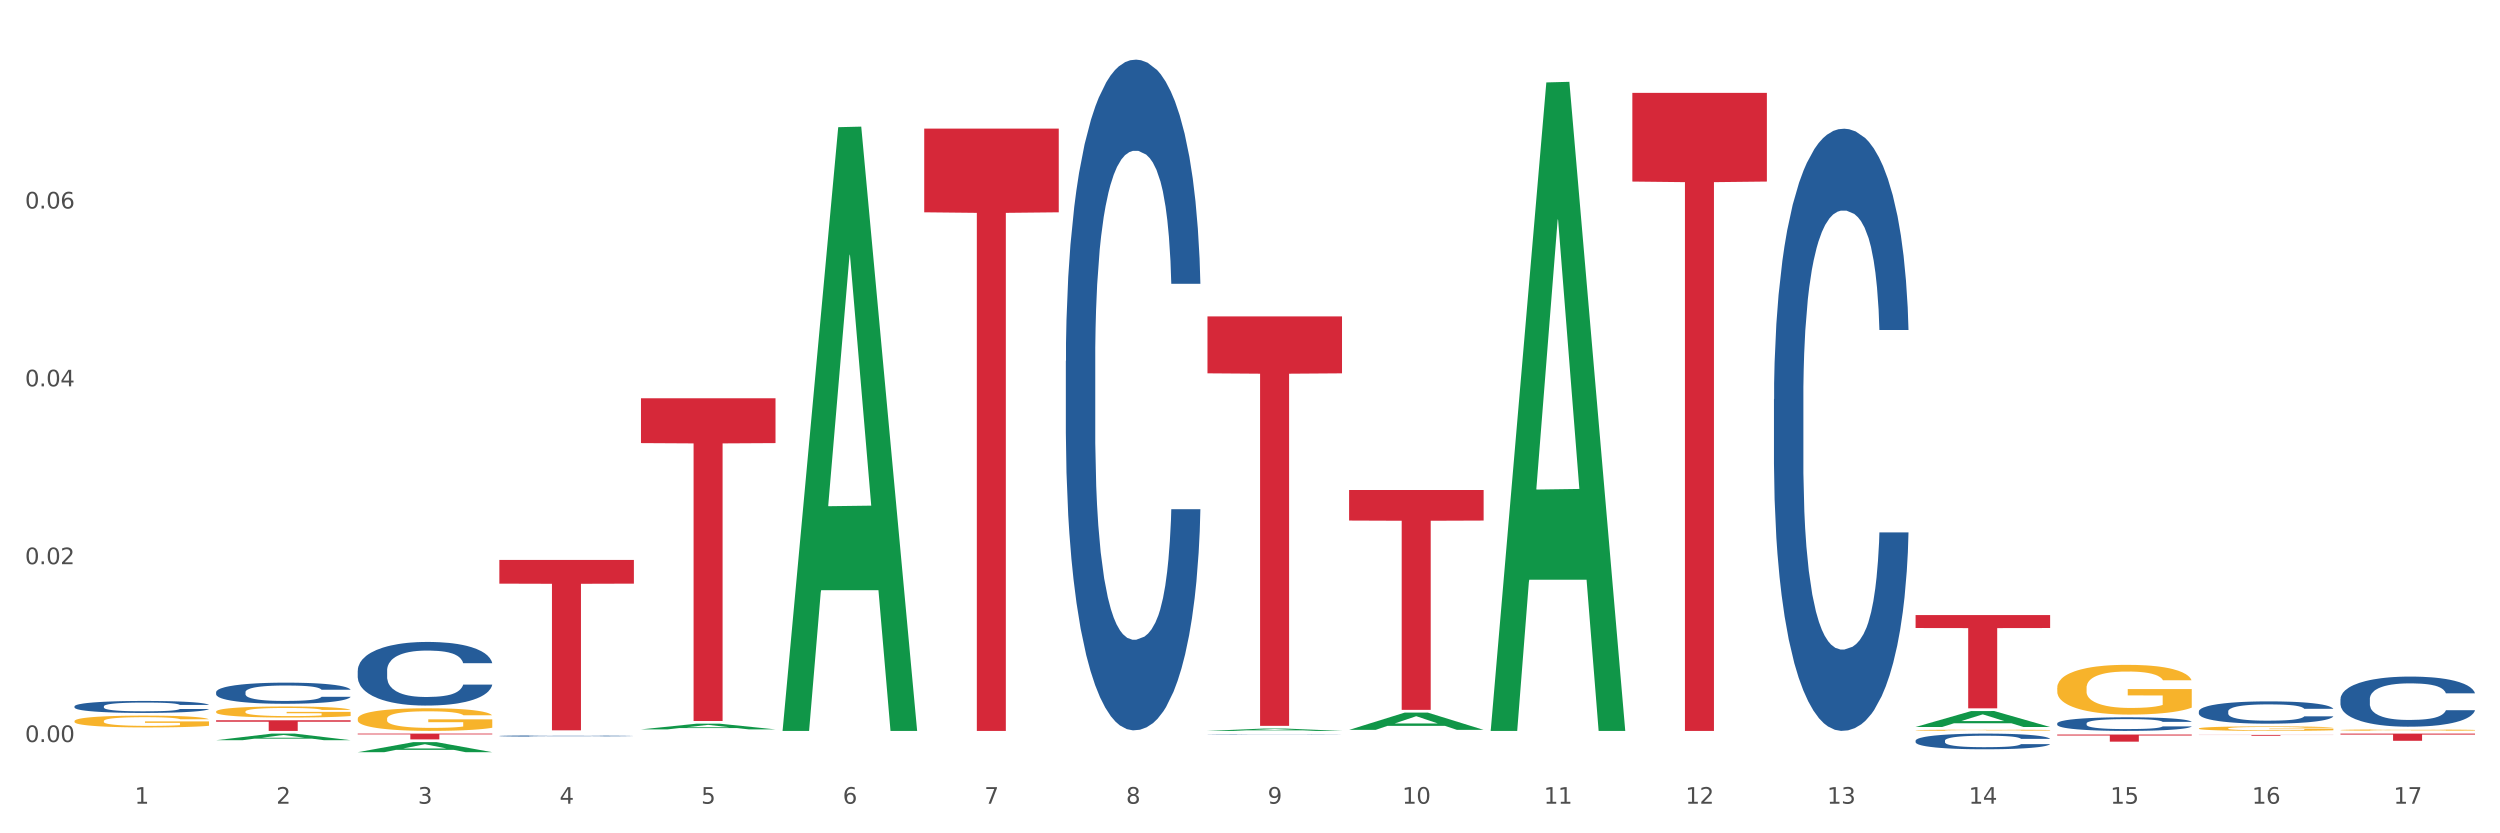 <?xml version="1.0" encoding="utf-8" standalone="no"?>
<!DOCTYPE svg PUBLIC "-//W3C//DTD SVG 1.1//EN"
  "http://www.w3.org/Graphics/SVG/1.1/DTD/svg11.dtd">
<svg xmlns:xlink="http://www.w3.org/1999/xlink" width="1080pt" height="360pt" viewBox="0 0 1080 360" xmlns="http://www.w3.org/2000/svg" version="1.1">
 <rect x="0" y="0" width="1080" height="360" fill="#333333" stroke="none"/>
 <defs>
  <style type="text/css">*{stroke-linejoin: round; stroke-linecap: butt}</style>
 </defs>
 <g id="figure_1">
  <g id="patch_1">
   <path d="M 0 360 
L 1080 360 
L 1080 0 
L 0 0 
z
" style="fill: #ffffff; stroke: #ffffff; stroke-linejoin: miter"/>
  </g>
  <g id="axes_1">
   <g id="matplotlib.axis_1">
    <g id="xtick_1">
     <g id="text_1">
      <!-- 1 -->
      <g style="fill: #4d4d4d" transform="translate(58.182 347.204) scale(0.096 -0.096)">
       <defs>
        <path id="DejaVuSans-31" d="M 794 531 
L 1825 531 
L 1825 4091 
L 703 3866 
L 703 4441 
L 1819 4666 
L 2450 4666 
L 2450 531 
L 3481 531 
L 3481 0 
L 794 0 
L 794 531 
z
" transform="scale(0.016)"/>
       </defs>
       <use xlink:href="#DejaVuSans-31"/>
      </g>
     </g>
    </g>
    <g id="xtick_2">
     <g id="text_2">
      <!-- 2 -->
      <g style="fill: #4d4d4d" transform="translate(119.364 347.204) scale(0.096 -0.096)">
       <defs>
        <path id="DejaVuSans-32" d="M 1228 531 
L 3431 531 
L 3431 0 
L 469 0 
L 469 531 
Q 828 903 1448 1529 
Q 2069 2156 2228 2338 
Q 2531 2678 2651 2914 
Q 2772 3150 2772 3378 
Q 2772 3750 2511 3984 
Q 2250 4219 1831 4219 
Q 1534 4219 1204 4116 
Q 875 4013 500 3803 
L 500 4441 
Q 881 4594 1212 4672 
Q 1544 4750 1819 4750 
Q 2544 4750 2975 4387 
Q 3406 4025 3406 3419 
Q 3406 3131 3298 2873 
Q 3191 2616 2906 2266 
Q 2828 2175 2409 1742 
Q 1991 1309 1228 531 
z
" transform="scale(0.016)"/>
       </defs>
       <use xlink:href="#DejaVuSans-32"/>
      </g>
     </g>
    </g>
    <g id="xtick_3">
     <g id="text_3">
      <!-- 3 -->
      <g style="fill: #4d4d4d" transform="translate(180.545 347.204) scale(0.096 -0.096)">
       <defs>
        <path id="DejaVuSans-33" d="M 2597 2516 
Q 3050 2419 3304 2112 
Q 3559 1806 3559 1356 
Q 3559 666 3084 287 
Q 2609 -91 1734 -91 
Q 1441 -91 1130 -33 
Q 819 25 488 141 
L 488 750 
Q 750 597 1062 519 
Q 1375 441 1716 441 
Q 2309 441 2620 675 
Q 2931 909 2931 1356 
Q 2931 1769 2642 2001 
Q 2353 2234 1838 2234 
L 1294 2234 
L 1294 2753 
L 1863 2753 
Q 2328 2753 2575 2939 
Q 2822 3125 2822 3475 
Q 2822 3834 2567 4026 
Q 2313 4219 1838 4219 
Q 1578 4219 1281 4162 
Q 984 4106 628 3988 
L 628 4550 
Q 988 4650 1302 4700 
Q 1616 4750 1894 4750 
Q 2613 4750 3031 4423 
Q 3450 4097 3450 3541 
Q 3450 3153 3228 2886 
Q 3006 2619 2597 2516 
z
" transform="scale(0.016)"/>
       </defs>
       <use xlink:href="#DejaVuSans-33"/>
      </g>
     </g>
    </g>
    <g id="xtick_4">
     <g id="text_4">
      <!-- 4 -->
      <g style="fill: #4d4d4d" transform="translate(241.726 347.204) scale(0.096 -0.096)">
       <defs>
        <path id="DejaVuSans-34" d="M 2419 4116 
L 825 1625 
L 2419 1625 
L 2419 4116 
z
M 2253 4666 
L 3047 4666 
L 3047 1625 
L 3713 1625 
L 3713 1100 
L 3047 1100 
L 3047 0 
L 2419 0 
L 2419 1100 
L 313 1100 
L 313 1709 
L 2253 4666 
z
" transform="scale(0.016)"/>
       </defs>
       <use xlink:href="#DejaVuSans-34"/>
      </g>
     </g>
    </g>
    <g id="xtick_5">
     <g id="text_5">
      <!-- 5 -->
      <g style="fill: #4d4d4d" transform="translate(302.908 347.204) scale(0.096 -0.096)">
       <defs>
        <path id="DejaVuSans-35" d="M 691 4666 
L 3169 4666 
L 3169 4134 
L 1269 4134 
L 1269 2991 
Q 1406 3038 1543 3061 
Q 1681 3084 1819 3084 
Q 2600 3084 3056 2656 
Q 3513 2228 3513 1497 
Q 3513 744 3044 326 
Q 2575 -91 1722 -91 
Q 1428 -91 1123 -41 
Q 819 9 494 109 
L 494 744 
Q 775 591 1075 516 
Q 1375 441 1709 441 
Q 2250 441 2565 725 
Q 2881 1009 2881 1497 
Q 2881 1984 2565 2268 
Q 2250 2553 1709 2553 
Q 1456 2553 1204 2497 
Q 953 2441 691 2322 
L 691 4666 
z
" transform="scale(0.016)"/>
       </defs>
       <use xlink:href="#DejaVuSans-35"/>
      </g>
     </g>
    </g>
    <g id="xtick_6">
     <g id="text_6">
      <!-- 6 -->
      <g style="fill: #4d4d4d" transform="translate(364.089 347.204) scale(0.096 -0.096)">
       <defs>
        <path id="DejaVuSans-36" d="M 2113 2584 
Q 1688 2584 1439 2293 
Q 1191 2003 1191 1497 
Q 1191 994 1439 701 
Q 1688 409 2113 409 
Q 2538 409 2786 701 
Q 3034 994 3034 1497 
Q 3034 2003 2786 2293 
Q 2538 2584 2113 2584 
z
M 3366 4563 
L 3366 3988 
Q 3128 4100 2886 4159 
Q 2644 4219 2406 4219 
Q 1781 4219 1451 3797 
Q 1122 3375 1075 2522 
Q 1259 2794 1537 2939 
Q 1816 3084 2150 3084 
Q 2853 3084 3261 2657 
Q 3669 2231 3669 1497 
Q 3669 778 3244 343 
Q 2819 -91 2113 -91 
Q 1303 -91 875 529 
Q 447 1150 447 2328 
Q 447 3434 972 4092 
Q 1497 4750 2381 4750 
Q 2619 4750 2861 4703 
Q 3103 4656 3366 4563 
z
" transform="scale(0.016)"/>
       </defs>
       <use xlink:href="#DejaVuSans-36"/>
      </g>
     </g>
    </g>
    <g id="xtick_7">
     <g id="text_7">
      <!-- 7 -->
      <g style="fill: #4d4d4d" transform="translate(425.271 347.204) scale(0.096 -0.096)">
       <defs>
        <path id="DejaVuSans-37" d="M 525 4666 
L 3525 4666 
L 3525 4397 
L 1831 0 
L 1172 0 
L 2766 4134 
L 525 4134 
L 525 4666 
z
" transform="scale(0.016)"/>
       </defs>
       <use xlink:href="#DejaVuSans-37"/>
      </g>
     </g>
    </g>
    <g id="xtick_8">
     <g id="text_8">
      <!-- 8 -->
      <g style="fill: #4d4d4d" transform="translate(486.452 347.204) scale(0.096 -0.096)">
       <defs>
        <path id="DejaVuSans-38" d="M 2034 2216 
Q 1584 2216 1326 1975 
Q 1069 1734 1069 1313 
Q 1069 891 1326 650 
Q 1584 409 2034 409 
Q 2484 409 2743 651 
Q 3003 894 3003 1313 
Q 3003 1734 2745 1975 
Q 2488 2216 2034 2216 
z
M 1403 2484 
Q 997 2584 770 2862 
Q 544 3141 544 3541 
Q 544 4100 942 4425 
Q 1341 4750 2034 4750 
Q 2731 4750 3128 4425 
Q 3525 4100 3525 3541 
Q 3525 3141 3298 2862 
Q 3072 2584 2669 2484 
Q 3125 2378 3379 2068 
Q 3634 1759 3634 1313 
Q 3634 634 3220 271 
Q 2806 -91 2034 -91 
Q 1263 -91 848 271 
Q 434 634 434 1313 
Q 434 1759 690 2068 
Q 947 2378 1403 2484 
z
M 1172 3481 
Q 1172 3119 1398 2916 
Q 1625 2713 2034 2713 
Q 2441 2713 2670 2916 
Q 2900 3119 2900 3481 
Q 2900 3844 2670 4047 
Q 2441 4250 2034 4250 
Q 1625 4250 1398 4047 
Q 1172 3844 1172 3481 
z
" transform="scale(0.016)"/>
       </defs>
       <use xlink:href="#DejaVuSans-38"/>
      </g>
     </g>
    </g>
    <g id="xtick_9">
     <g id="text_9">
      <!-- 9 -->
      <g style="fill: #4d4d4d" transform="translate(547.634 347.204) scale(0.096 -0.096)">
       <defs>
        <path id="DejaVuSans-39" d="M 703 97 
L 703 672 
Q 941 559 1184 500 
Q 1428 441 1663 441 
Q 2288 441 2617 861 
Q 2947 1281 2994 2138 
Q 2813 1869 2534 1725 
Q 2256 1581 1919 1581 
Q 1219 1581 811 2004 
Q 403 2428 403 3163 
Q 403 3881 828 4315 
Q 1253 4750 1959 4750 
Q 2769 4750 3195 4129 
Q 3622 3509 3622 2328 
Q 3622 1225 3098 567 
Q 2575 -91 1691 -91 
Q 1453 -91 1209 -44 
Q 966 3 703 97 
z
M 1959 2075 
Q 2384 2075 2632 2365 
Q 2881 2656 2881 3163 
Q 2881 3666 2632 3958 
Q 2384 4250 1959 4250 
Q 1534 4250 1286 3958 
Q 1038 3666 1038 3163 
Q 1038 2656 1286 2365 
Q 1534 2075 1959 2075 
z
" transform="scale(0.016)"/>
       </defs>
       <use xlink:href="#DejaVuSans-39"/>
      </g>
     </g>
    </g>
    <g id="xtick_10">
     <g id="text_10">
      <!-- 10 -->
      <g style="fill: #4d4d4d" transform="translate(605.761 347.204) scale(0.096 -0.096)">
       <defs>
        <path id="DejaVuSans-30" d="M 2034 4250 
Q 1547 4250 1301 3770 
Q 1056 3291 1056 2328 
Q 1056 1369 1301 889 
Q 1547 409 2034 409 
Q 2525 409 2770 889 
Q 3016 1369 3016 2328 
Q 3016 3291 2770 3770 
Q 2525 4250 2034 4250 
z
M 2034 4750 
Q 2819 4750 3233 4129 
Q 3647 3509 3647 2328 
Q 3647 1150 3233 529 
Q 2819 -91 2034 -91 
Q 1250 -91 836 529 
Q 422 1150 422 2328 
Q 422 3509 836 4129 
Q 1250 4750 2034 4750 
z
" transform="scale(0.016)"/>
       </defs>
       <use xlink:href="#DejaVuSans-31"/>
       <use xlink:href="#DejaVuSans-30" transform="translate(63.623 0)"/>
      </g>
     </g>
    </g>
    <g id="xtick_11">
     <g id="text_11">
      <!-- 11 -->
      <g style="fill: #4d4d4d" transform="translate(666.942 347.204) scale(0.096 -0.096)">
       <use xlink:href="#DejaVuSans-31"/>
       <use xlink:href="#DejaVuSans-31" transform="translate(63.623 0)"/>
      </g>
     </g>
    </g>
    <g id="xtick_12">
     <g id="text_12">
      <!-- 12 -->
      <g style="fill: #4d4d4d" transform="translate(728.124 347.204) scale(0.096 -0.096)">
       <use xlink:href="#DejaVuSans-31"/>
       <use xlink:href="#DejaVuSans-32" transform="translate(63.623 0)"/>
      </g>
     </g>
    </g>
    <g id="xtick_13">
     <g id="text_13">
      <!-- 13 -->
      <g style="fill: #4d4d4d" transform="translate(789.305 347.204) scale(0.096 -0.096)">
       <use xlink:href="#DejaVuSans-31"/>
       <use xlink:href="#DejaVuSans-33" transform="translate(63.623 0)"/>
      </g>
     </g>
    </g>
    <g id="xtick_14">
     <g id="text_14">
      <!-- 14 -->
      <g style="fill: #4d4d4d" transform="translate(850.487 347.204) scale(0.096 -0.096)">
       <use xlink:href="#DejaVuSans-31"/>
       <use xlink:href="#DejaVuSans-34" transform="translate(63.623 0)"/>
      </g>
     </g>
    </g>
    <g id="xtick_15">
     <g id="text_15">
      <!-- 15 -->
      <g style="fill: #4d4d4d" transform="translate(911.668 347.204) scale(0.096 -0.096)">
       <use xlink:href="#DejaVuSans-31"/>
       <use xlink:href="#DejaVuSans-35" transform="translate(63.623 0)"/>
      </g>
     </g>
    </g>
    <g id="xtick_16">
     <g id="text_16">
      <!-- 16 -->
      <g style="fill: #4d4d4d" transform="translate(972.849 347.204) scale(0.096 -0.096)">
       <use xlink:href="#DejaVuSans-31"/>
       <use xlink:href="#DejaVuSans-36" transform="translate(63.623 0)"/>
      </g>
     </g>
    </g>
    <g id="xtick_17">
     <g id="text_17">
      <!-- 17 -->
      <g style="fill: #4d4d4d" transform="translate(1034.031 347.204) scale(0.096 -0.096)">
       <use xlink:href="#DejaVuSans-31"/>
       <use xlink:href="#DejaVuSans-37" transform="translate(63.623 0)"/>
      </g>
     </g>
    </g>
    <g id="xtick_18"/>
    <g id="xtick_19"/>
    <g id="xtick_20"/>
    <g id="xtick_21"/>
    <g id="xtick_22"/>
    <g id="xtick_23"/>
    <g id="xtick_24"/>
    <g id="xtick_25"/>
    <g id="xtick_26"/>
    <g id="xtick_27"/>
    <g id="xtick_28"/>
    <g id="xtick_29"/>
    <g id="xtick_30"/>
    <g id="xtick_31"/>
    <g id="xtick_32"/>
    <g id="xtick_33"/>
   </g>
   <g id="matplotlib.axis_2">
    <g id="ytick_1">
     <g id="text_18">
      <!-- 0.00 -->
      <g style="fill: #4d4d4d" transform="translate(10.8 320.563) scale(0.096 -0.096)">
       <defs>
        <path id="DejaVuSans-2e" d="M 684 794 
L 1344 794 
L 1344 0 
L 684 0 
L 684 794 
z
" transform="scale(0.016)"/>
       </defs>
       <use xlink:href="#DejaVuSans-30"/>
       <use xlink:href="#DejaVuSans-2e" transform="translate(63.623 0)"/>
       <use xlink:href="#DejaVuSans-30" transform="translate(95.41 0)"/>
       <use xlink:href="#DejaVuSans-30" transform="translate(159.033 0)"/>
      </g>
     </g>
    </g>
    <g id="ytick_2">
     <g id="text_19">
      <!-- 0.02 -->
      <g style="fill: #4d4d4d" transform="translate(10.8 243.735) scale(0.096 -0.096)">
       <use xlink:href="#DejaVuSans-30"/>
       <use xlink:href="#DejaVuSans-2e" transform="translate(63.623 0)"/>
       <use xlink:href="#DejaVuSans-30" transform="translate(95.41 0)"/>
       <use xlink:href="#DejaVuSans-32" transform="translate(159.033 0)"/>
      </g>
     </g>
    </g>
    <g id="ytick_3">
     <g id="text_20">
      <!-- 0.04 -->
      <g style="fill: #4d4d4d" transform="translate(10.8 166.908) scale(0.096 -0.096)">
       <use xlink:href="#DejaVuSans-30"/>
       <use xlink:href="#DejaVuSans-2e" transform="translate(63.623 0)"/>
       <use xlink:href="#DejaVuSans-30" transform="translate(95.41 0)"/>
       <use xlink:href="#DejaVuSans-34" transform="translate(159.033 0)"/>
      </g>
     </g>
    </g>
    <g id="ytick_4">
     <g id="text_21">
      <!-- 0.06 -->
      <g style="fill: #4d4d4d" transform="translate(10.8 90.081) scale(0.096 -0.096)">
       <use xlink:href="#DejaVuSans-30"/>
       <use xlink:href="#DejaVuSans-2e" transform="translate(63.623 0)"/>
       <use xlink:href="#DejaVuSans-30" transform="translate(95.41 0)"/>
       <use xlink:href="#DejaVuSans-36" transform="translate(159.033 0)"/>
      </g>
     </g>
    </g>
    <g id="ytick_5"/>
    <g id="ytick_6"/>
    <g id="ytick_7"/>
    <g id="ytick_8"/>
   </g>
   <g id="PolyCollection_1">
    <path d="M 93.356 319.765 
L 93.416 319.762 
L 117.384 316.918 
L 127.331 316.915 
L 151.479 319.77 
L 139.974 319.77 
L 134.761 319.105 
L 110.014 319.105 
L 109.834 319.116 
L 104.801 319.77 
L 93.356 319.77 
L 93.356 319.765 
L 113.13 318.709 
L 131.645 318.706 
L 122.478 317.524 
L 122.358 317.518 
L 122.238 317.526 
L 113.07 318.706 
L 113.13 318.709 
L 93.356 319.765 
z
" clip-path="url(#pa135f278c6)" style="fill: #109648"/>
    <path d="M 399.263 55.555 
L 457.386 55.555 
L 457.386 91.714 
L 434.523 91.958 
L 434.523 315.751 
L 421.989 315.751 
L 421.989 91.958 
L 399.263 91.714 
L 399.263 55.799 
L 399.263 55.555 
z
" clip-path="url(#pa135f278c6)" style="fill: #d62839"/>
    <path d="M 521.626 136.698 
L 579.749 136.698 
L 579.749 161.278 
L 556.885 161.444 
L 556.885 313.574 
L 544.352 313.574 
L 544.352 161.444 
L 521.626 161.278 
L 521.626 136.864 
L 521.626 136.698 
z
" clip-path="url(#pa135f278c6)" style="fill: #d62839"/>
    <path d="M 582.808 211.679 
L 640.93 211.679 
L 640.93 224.88 
L 618.067 224.969 
L 618.067 306.669 
L 605.533 306.669 
L 605.533 224.969 
L 582.808 224.88 
L 582.808 211.768 
L 582.808 211.679 
z
" clip-path="url(#pa135f278c6)" style="fill: #d62839"/>
    <path d="M 705.171 40.131 
L 763.293 40.131 
L 763.293 78.433 
L 740.43 78.692 
L 740.43 315.751 
L 727.896 315.751 
L 727.896 78.692 
L 705.171 78.433 
L 705.171 40.39 
L 705.171 40.131 
z
" clip-path="url(#pa135f278c6)" style="fill: #d62839"/>
    <path d="M 827.533 265.706 
L 885.656 265.706 
L 885.656 271.305 
L 862.792 271.343 
L 862.792 306.002 
L 850.259 306.002 
L 850.259 271.343 
L 827.533 271.305 
L 827.533 265.743 
L 827.533 265.706 
z
" clip-path="url(#pa135f278c6)" style="fill: #d62839"/>
    <path d="M 888.715 317.333 
L 946.837 317.333 
L 946.837 317.76 
L 923.974 317.762 
L 923.974 320.4 
L 911.44 320.4 
L 911.44 317.762 
L 888.715 317.76 
L 888.715 317.336 
L 888.715 317.333 
z
" clip-path="url(#pa135f278c6)" style="fill: #d62839"/>
    <path d="M 949.896 317.477 
L 1008.019 317.477 
L 1008.019 317.529 
L 985.155 317.529 
L 985.155 317.85 
L 972.622 317.85 
L 972.622 317.529 
L 949.896 317.529 
L 949.896 317.477 
L 949.896 317.477 
z
" clip-path="url(#pa135f278c6)" style="fill: #d62839"/>
    <path d="M 1011.078 316.915 
L 1069.2 316.915 
L 1069.2 317.349 
L 1046.337 317.352 
L 1046.337 320.036 
L 1033.803 320.036 
L 1033.803 317.352 
L 1011.078 317.349 
L 1011.078 316.918 
L 1011.078 316.915 
z
" clip-path="url(#pa135f278c6)" style="fill: #d62839"/>
    <path d="M 93.356 299.006 
L 93.425 298.997 
L 93.425 298.764 
L 93.631 298.447 
L 94.387 297.863 
L 95.349 297.421 
L 96.998 296.904 
L 97.891 296.688 
L 99.059 296.446 
L 101.463 296.054 
L 104.211 295.72 
L 106.135 295.537 
L 107.578 295.42 
L 110.807 295.212 
L 112.662 295.12 
L 114.585 295.045 
L 116.234 294.995 
L 118.982 294.936 
L 121.181 294.911 
L 123.723 294.903 
L 125.853 294.911 
L 128.67 294.945 
L 132.792 295.045 
L 134.372 295.103 
L 136.502 295.203 
L 138.7 295.337 
L 140.486 295.47 
L 142.547 295.662 
L 144.677 295.912 
L 146.738 296.229 
L 148.181 296.521 
L 149.349 296.829 
L 150.38 297.205 
L 151.135 297.613 
L 151.479 297.955 
L 138.906 297.955 
L 138.563 297.647 
L 137.876 297.313 
L 137.189 297.088 
L 136.433 296.904 
L 135.265 296.696 
L 134.234 296.563 
L 132.517 296.404 
L 130.937 296.304 
L 129.631 296.246 
L 128.051 296.196 
L 124.685 296.146 
L 122.28 296.146 
L 120.769 296.162 
L 118.914 296.204 
L 117.334 296.262 
L 115.479 296.362 
L 114.036 296.471 
L 112.593 296.613 
L 111.769 296.713 
L 110.532 296.896 
L 109.708 297.046 
L 108.608 297.305 
L 107.99 297.488 
L 106.891 297.963 
L 106.41 298.314 
L 106.204 298.556 
L 106.066 298.822 
L 106.066 300.123 
L 106.479 300.707 
L 106.822 300.957 
L 107.372 301.241 
L 108.402 301.608 
L 109.914 301.966 
L 111.494 302.225 
L 112.799 302.383 
L 114.036 302.5 
L 115.273 302.592 
L 116.784 302.675 
L 118.021 302.725 
L 119.876 302.775 
L 122.074 302.8 
L 123.792 302.8 
L 127.295 302.758 
L 128.876 302.717 
L 130.387 302.658 
L 132.036 302.567 
L 133.341 302.466 
L 134.097 302.391 
L 135.334 302.233 
L 136.296 302.066 
L 137.12 301.874 
L 137.67 301.708 
L 138.288 301.457 
L 138.769 301.174 
L 138.906 301.024 
L 151.479 301.024 
L 151.204 301.324 
L 150.723 301.616 
L 149.761 302.008 
L 149.005 302.233 
L 147.838 302.508 
L 146.601 302.742 
L 144.883 303 
L 143.303 303.192 
L 141.654 303.359 
L 139.868 303.509 
L 136.639 303.717 
L 135.471 303.776 
L 132.998 303.876 
L 131.074 303.934 
L 128.257 303.992 
L 125.372 304.026 
L 122.349 304.034 
L 119.669 304.017 
L 116.715 303.967 
L 114.86 303.917 
L 112.799 303.842 
L 110.395 303.726 
L 108.127 303.584 
L 105.998 303.417 
L 104.005 303.225 
L 102.15 303.008 
L 99.746 302.65 
L 97.959 302.3 
L 96.654 301.974 
L 95.761 301.699 
L 94.868 301.349 
L 94.387 301.107 
L 93.631 300.524 
L 93.356 299.981 
L 93.356 299.006 
z
" clip-path="url(#pa135f278c6)" style="fill: #255c99"/>
    <path d="M 32.175 311.508 
L 32.244 311.504 
L 32.244 311.336 
L 32.381 311.191 
L 33.067 310.841 
L 34.096 310.552 
L 34.851 310.398 
L 35.606 310.272 
L 36.498 310.146 
L 37.596 310.015 
L 39.586 309.824 
L 40.821 309.726 
L 42.331 309.623 
L 45.076 309.474 
L 47.066 309.39 
L 49.124 309.32 
L 52.487 309.236 
L 54.683 309.199 
L 57.016 309.171 
L 59.829 309.152 
L 61.957 309.147 
L 66.623 309.161 
L 70.603 309.203 
L 72.524 309.236 
L 74.995 309.292 
L 76.299 309.329 
L 78.426 309.404 
L 80.622 309.502 
L 82.131 309.586 
L 84.396 309.745 
L 86.111 309.903 
L 87.69 310.099 
L 88.513 310.235 
L 89.131 310.361 
L 89.68 310.505 
L 90.229 310.734 
L 77.877 310.734 
L 77.397 310.571 
L 76.642 310.417 
L 75.544 310.267 
L 74.583 310.174 
L 72.936 310.057 
L 71.426 309.983 
L 69.848 309.927 
L 67.927 309.88 
L 66.417 309.857 
L 64.29 309.838 
L 60.104 309.843 
L 57.29 309.88 
L 55.369 309.927 
L 54.134 309.969 
L 53.036 310.015 
L 51.801 310.081 
L 50.36 310.179 
L 49.33 310.267 
L 48.301 310.379 
L 47.478 310.491 
L 46.723 310.622 
L 46.105 310.762 
L 45.625 310.906 
L 45.213 311.084 
L 44.87 311.378 
L 44.87 312.017 
L 45.007 312.162 
L 45.35 312.353 
L 45.762 312.498 
L 46.448 312.67 
L 47.066 312.787 
L 48.232 312.955 
L 49.536 313.095 
L 50.566 313.184 
L 51.595 313.258 
L 53.379 313.361 
L 55.369 313.445 
L 57.085 313.496 
L 59.418 313.543 
L 60.996 313.562 
L 62.368 313.571 
L 65.731 313.571 
L 68.133 313.557 
L 70.809 313.524 
L 72.868 313.482 
L 74.583 313.431 
L 76.504 313.347 
L 77.74 313.268 
L 77.74 312.292 
L 62.643 312.288 
L 62.643 311.639 
L 90.297 311.639 
L 90.297 313.543 
L 89.131 313.641 
L 87.827 313.729 
L 86.455 313.809 
L 84.396 313.907 
L 81.926 314 
L 79.73 314.065 
L 77.397 314.121 
L 74.652 314.173 
L 71.083 314.219 
L 68.887 314.238 
L 66.143 314.252 
L 62.917 314.257 
L 60.104 314.247 
L 57.359 314.224 
L 54.477 314.182 
L 51.663 314.121 
L 49.536 314.061 
L 47.409 313.986 
L 45.144 313.888 
L 43.36 313.795 
L 41.988 313.711 
L 40.478 313.604 
L 38.831 313.464 
L 37.596 313.338 
L 36.498 313.207 
L 35.332 313.039 
L 34.508 312.894 
L 33.685 312.712 
L 33.204 312.577 
L 32.655 312.367 
L 32.244 312.073 
L 32.175 311.508 
z
" clip-path="url(#pa135f278c6)" style="fill: #f7b32b"/>
    <path d="M 1011.078 302.011 
L 1011.146 301.991 
L 1011.146 301.437 
L 1011.352 300.686 
L 1012.108 299.301 
L 1013.07 298.253 
L 1014.719 297.027 
L 1015.612 296.512 
L 1016.78 295.939 
L 1019.185 295.009 
L 1021.933 294.218 
L 1023.856 293.783 
L 1025.299 293.506 
L 1028.528 293.011 
L 1030.383 292.794 
L 1032.307 292.616 
L 1033.956 292.497 
L 1036.704 292.359 
L 1038.902 292.299 
L 1041.444 292.28 
L 1043.574 292.299 
L 1046.391 292.378 
L 1050.513 292.616 
L 1052.093 292.754 
L 1054.223 292.992 
L 1056.421 293.308 
L 1058.208 293.625 
L 1060.269 294.079 
L 1062.398 294.673 
L 1064.46 295.424 
L 1065.902 296.117 
L 1067.07 296.849 
L 1068.101 297.739 
L 1068.856 298.708 
L 1069.2 299.519 
L 1056.627 299.519 
L 1056.284 298.787 
L 1055.597 297.996 
L 1054.91 297.462 
L 1054.154 297.027 
L 1052.986 296.532 
L 1051.956 296.216 
L 1050.238 295.84 
L 1048.658 295.602 
L 1047.353 295.464 
L 1045.772 295.345 
L 1042.406 295.227 
L 1040.001 295.227 
L 1038.49 295.266 
L 1036.635 295.365 
L 1035.055 295.504 
L 1033.2 295.741 
L 1031.757 295.998 
L 1030.314 296.334 
L 1029.49 296.572 
L 1028.253 297.007 
L 1027.429 297.363 
L 1026.33 297.976 
L 1025.711 298.411 
L 1024.612 299.539 
L 1024.131 300.369 
L 1023.925 300.943 
L 1023.788 301.576 
L 1023.788 304.661 
L 1024.2 306.046 
L 1024.543 306.639 
L 1025.093 307.312 
L 1026.124 308.182 
L 1027.635 309.033 
L 1029.215 309.646 
L 1030.52 310.022 
L 1031.757 310.299 
L 1032.994 310.516 
L 1034.505 310.714 
L 1035.742 310.833 
L 1037.597 310.951 
L 1039.795 311.011 
L 1041.513 311.011 
L 1045.017 310.912 
L 1046.597 310.813 
L 1048.108 310.674 
L 1049.757 310.457 
L 1051.063 310.219 
L 1051.818 310.041 
L 1053.055 309.666 
L 1054.017 309.27 
L 1054.841 308.815 
L 1055.391 308.419 
L 1056.009 307.826 
L 1056.49 307.154 
L 1056.627 306.798 
L 1069.2 306.798 
L 1068.925 307.51 
L 1068.444 308.202 
L 1067.482 309.132 
L 1066.727 309.666 
L 1065.559 310.318 
L 1064.322 310.872 
L 1062.605 311.485 
L 1061.024 311.94 
L 1059.376 312.336 
L 1057.589 312.692 
L 1054.36 313.186 
L 1053.192 313.325 
L 1050.719 313.562 
L 1048.795 313.701 
L 1045.979 313.839 
L 1043.093 313.918 
L 1040.07 313.938 
L 1037.391 313.898 
L 1034.437 313.78 
L 1032.582 313.661 
L 1030.52 313.483 
L 1028.116 313.206 
L 1025.849 312.87 
L 1023.719 312.474 
L 1021.727 312.019 
L 1019.872 311.505 
L 1017.467 310.655 
L 1015.681 309.824 
L 1014.375 309.052 
L 1013.482 308.4 
L 1012.589 307.569 
L 1012.108 306.995 
L 1011.352 305.611 
L 1011.078 304.325 
L 1011.078 302.011 
z
" clip-path="url(#pa135f278c6)" style="fill: #255c99"/>
    <path d="M 949.896 307.32 
L 949.965 307.311 
L 949.965 307.065 
L 950.171 306.73 
L 950.927 306.114 
L 951.889 305.648 
L 953.537 305.103 
L 954.431 304.874 
L 955.599 304.619 
L 958.003 304.205 
L 960.751 303.853 
L 962.675 303.66 
L 964.118 303.537 
L 967.347 303.317 
L 969.202 303.22 
L 971.125 303.141 
L 972.774 303.088 
L 975.522 303.026 
L 977.721 303 
L 980.263 302.991 
L 982.393 303 
L 985.209 303.035 
L 989.331 303.141 
L 990.912 303.202 
L 993.041 303.308 
L 995.24 303.449 
L 997.026 303.589 
L 999.087 303.792 
L 1001.217 304.056 
L 1003.278 304.39 
L 1004.721 304.698 
L 1005.889 305.023 
L 1006.919 305.419 
L 1007.675 305.851 
L 1008.019 306.211 
L 995.446 306.211 
L 995.103 305.886 
L 994.415 305.534 
L 993.728 305.296 
L 992.973 305.103 
L 991.805 304.883 
L 990.774 304.742 
L 989.057 304.575 
L 987.477 304.469 
L 986.171 304.408 
L 984.591 304.355 
L 981.225 304.302 
L 978.82 304.302 
L 977.309 304.32 
L 975.454 304.364 
L 973.873 304.425 
L 972.018 304.531 
L 970.576 304.645 
L 969.133 304.795 
L 968.309 304.9 
L 967.072 305.094 
L 966.247 305.252 
L 965.148 305.525 
L 964.53 305.719 
L 963.431 306.22 
L 962.95 306.59 
L 962.744 306.845 
L 962.606 307.126 
L 962.606 308.499 
L 963.018 309.115 
L 963.362 309.379 
L 963.912 309.678 
L 964.942 310.065 
L 966.454 310.443 
L 968.034 310.716 
L 969.339 310.883 
L 970.576 311.006 
L 971.812 311.103 
L 973.324 311.191 
L 974.56 311.244 
L 976.415 311.297 
L 978.614 311.323 
L 980.331 311.323 
L 983.835 311.279 
L 985.415 311.235 
L 986.927 311.174 
L 988.576 311.077 
L 989.881 310.971 
L 990.637 310.892 
L 991.873 310.725 
L 992.835 310.549 
L 993.66 310.347 
L 994.209 310.171 
L 994.828 309.907 
L 995.309 309.607 
L 995.446 309.449 
L 1008.019 309.449 
L 1007.744 309.766 
L 1007.263 310.074 
L 1006.301 310.487 
L 1005.545 310.725 
L 1004.377 311.015 
L 1003.141 311.262 
L 1001.423 311.534 
L 999.843 311.737 
L 998.194 311.913 
L 996.408 312.071 
L 993.179 312.291 
L 992.011 312.353 
L 989.538 312.458 
L 987.614 312.52 
L 984.797 312.581 
L 981.912 312.617 
L 978.889 312.625 
L 976.209 312.608 
L 973.255 312.555 
L 971.4 312.502 
L 969.339 312.423 
L 966.934 312.3 
L 964.667 312.15 
L 962.538 311.974 
L 960.545 311.772 
L 958.69 311.543 
L 956.286 311.165 
L 954.499 310.795 
L 953.194 310.452 
L 952.301 310.162 
L 951.408 309.792 
L 950.927 309.537 
L 950.171 308.921 
L 949.896 308.349 
L 949.896 307.32 
z
" clip-path="url(#pa135f278c6)" style="fill: #255c99"/>
    <path d="M 888.715 312.51 
L 888.784 312.505 
L 888.784 312.354 
L 888.99 312.15 
L 889.745 311.774 
L 890.707 311.489 
L 892.356 311.156 
L 893.249 311.016 
L 894.417 310.86 
L 896.822 310.608 
L 899.57 310.393 
L 901.493 310.274 
L 902.936 310.199 
L 906.165 310.065 
L 908.02 310.006 
L 909.944 309.957 
L 911.593 309.925 
L 914.341 309.887 
L 916.539 309.871 
L 919.081 309.866 
L 921.211 309.871 
L 924.028 309.893 
L 928.15 309.957 
L 929.73 309.995 
L 931.86 310.059 
L 934.058 310.145 
L 935.845 310.231 
L 937.906 310.355 
L 940.036 310.516 
L 942.097 310.72 
L 943.539 310.909 
L 944.707 311.107 
L 945.738 311.349 
L 946.494 311.613 
L 946.837 311.833 
L 934.265 311.833 
L 933.921 311.634 
L 933.234 311.419 
L 932.547 311.274 
L 931.791 311.156 
L 930.623 311.021 
L 929.593 310.935 
L 927.875 310.833 
L 926.295 310.769 
L 924.99 310.731 
L 923.41 310.699 
L 920.043 310.667 
L 917.639 310.667 
L 916.127 310.677 
L 914.272 310.704 
L 912.692 310.742 
L 910.837 310.806 
L 909.394 310.876 
L 907.952 310.968 
L 907.127 311.032 
L 905.89 311.15 
L 905.066 311.247 
L 903.967 311.414 
L 903.348 311.532 
L 902.249 311.838 
L 901.768 312.064 
L 901.562 312.22 
L 901.425 312.392 
L 901.425 313.23 
L 901.837 313.606 
L 902.181 313.768 
L 902.73 313.95 
L 903.761 314.187 
L 905.272 314.418 
L 906.852 314.585 
L 908.158 314.687 
L 909.394 314.762 
L 910.631 314.821 
L 912.142 314.875 
L 913.379 314.907 
L 915.234 314.939 
L 917.432 314.955 
L 919.15 314.955 
L 922.654 314.928 
L 924.234 314.902 
L 925.745 314.864 
L 927.394 314.805 
L 928.7 314.74 
L 929.455 314.692 
L 930.692 314.59 
L 931.654 314.482 
L 932.478 314.359 
L 933.028 314.251 
L 933.646 314.09 
L 934.127 313.907 
L 934.265 313.811 
L 946.837 313.811 
L 946.562 314.004 
L 946.081 314.192 
L 945.12 314.445 
L 944.364 314.59 
L 943.196 314.767 
L 941.959 314.918 
L 940.242 315.084 
L 938.662 315.208 
L 937.013 315.315 
L 935.226 315.412 
L 931.997 315.547 
L 930.829 315.584 
L 928.356 315.649 
L 926.433 315.686 
L 923.616 315.724 
L 920.73 315.745 
L 917.707 315.751 
L 915.028 315.74 
L 912.074 315.708 
L 910.219 315.676 
L 908.158 315.627 
L 905.753 315.552 
L 903.486 315.461 
L 901.356 315.353 
L 899.364 315.229 
L 897.509 315.09 
L 895.104 314.859 
L 893.318 314.633 
L 892.013 314.423 
L 891.119 314.246 
L 890.226 314.02 
L 889.745 313.864 
L 888.99 313.488 
L 888.715 313.139 
L 888.715 312.51 
z
" clip-path="url(#pa135f278c6)" style="fill: #255c99"/>
    <path d="M 827.533 319.96 
L 827.602 319.954 
L 827.602 319.781 
L 827.808 319.545 
L 828.564 319.112 
L 829.526 318.784 
L 831.175 318.401 
L 832.068 318.24 
L 833.236 318.06 
L 835.64 317.769 
L 838.388 317.522 
L 840.312 317.386 
L 841.755 317.299 
L 844.984 317.144 
L 846.839 317.076 
L 848.762 317.021 
L 850.411 316.983 
L 853.159 316.94 
L 855.358 316.922 
L 857.9 316.915 
L 860.03 316.922 
L 862.847 316.946 
L 866.969 317.021 
L 868.549 317.064 
L 870.679 317.138 
L 872.877 317.237 
L 874.663 317.336 
L 876.724 317.479 
L 878.854 317.664 
L 880.915 317.899 
L 882.358 318.116 
L 883.526 318.345 
L 884.557 318.623 
L 885.312 318.927 
L 885.656 319.18 
L 873.083 319.18 
L 872.74 318.951 
L 872.053 318.704 
L 871.366 318.537 
L 870.61 318.401 
L 869.442 318.246 
L 868.411 318.147 
L 866.694 318.029 
L 865.114 317.955 
L 863.808 317.912 
L 862.228 317.875 
L 858.862 317.837 
L 856.457 317.837 
L 854.946 317.85 
L 853.091 317.881 
L 851.511 317.924 
L 849.656 317.998 
L 848.213 318.079 
L 846.77 318.184 
L 845.946 318.258 
L 844.709 318.394 
L 843.885 318.506 
L 842.785 318.698 
L 842.167 318.834 
L 841.068 319.187 
L 840.587 319.446 
L 840.381 319.626 
L 840.243 319.824 
L 840.243 320.789 
L 840.656 321.223 
L 840.999 321.408 
L 841.549 321.619 
L 842.579 321.891 
L 844.091 322.157 
L 845.671 322.349 
L 846.976 322.466 
L 848.213 322.553 
L 849.45 322.621 
L 850.961 322.683 
L 852.198 322.72 
L 854.053 322.757 
L 856.251 322.776 
L 857.969 322.776 
L 861.472 322.745 
L 863.053 322.714 
L 864.564 322.671 
L 866.213 322.603 
L 867.518 322.528 
L 868.274 322.473 
L 869.511 322.355 
L 870.472 322.231 
L 871.297 322.089 
L 871.847 321.965 
L 872.465 321.78 
L 872.946 321.569 
L 873.083 321.458 
L 885.656 321.458 
L 885.381 321.681 
L 884.9 321.897 
L 883.938 322.188 
L 883.182 322.355 
L 882.015 322.559 
L 880.778 322.733 
L 879.06 322.924 
L 877.48 323.067 
L 875.831 323.19 
L 874.045 323.302 
L 870.816 323.457 
L 869.648 323.5 
L 867.175 323.574 
L 865.251 323.618 
L 862.434 323.661 
L 859.549 323.686 
L 856.526 323.692 
L 853.846 323.679 
L 850.892 323.642 
L 849.037 323.605 
L 846.976 323.549 
L 844.572 323.463 
L 842.304 323.358 
L 840.175 323.234 
L 838.182 323.091 
L 836.327 322.931 
L 833.923 322.664 
L 832.136 322.405 
L 830.831 322.163 
L 829.938 321.959 
L 829.045 321.699 
L 828.564 321.52 
L 827.808 321.086 
L 827.533 320.684 
L 827.533 319.96 
z
" clip-path="url(#pa135f278c6)" style="fill: #255c99"/>
    <path d="M 766.352 172.487 
L 766.421 172.249 
L 766.421 165.597 
L 766.627 156.569 
L 767.383 139.938 
L 768.344 127.346 
L 769.993 112.615 
L 770.886 106.438 
L 772.054 99.548 
L 774.459 88.382 
L 777.207 78.878 
L 779.131 73.651 
L 780.573 70.325 
L 783.802 64.386 
L 785.657 61.772 
L 787.581 59.634 
L 789.23 58.208 
L 791.978 56.545 
L 794.177 55.833 
L 796.719 55.595 
L 798.848 55.833 
L 801.665 56.783 
L 805.787 59.634 
L 807.367 61.297 
L 809.497 64.148 
L 811.696 67.949 
L 813.482 71.751 
L 815.543 77.215 
L 817.673 84.343 
L 819.734 93.371 
L 821.177 101.687 
L 822.345 110.477 
L 823.375 121.168 
L 824.131 132.81 
L 824.474 142.551 
L 811.902 142.551 
L 811.558 133.761 
L 810.871 124.257 
L 810.184 117.842 
L 809.428 112.615 
L 808.261 106.676 
L 807.23 102.874 
L 805.512 98.36 
L 803.932 95.509 
L 802.627 93.846 
L 801.047 92.421 
L 797.68 90.995 
L 795.276 90.995 
L 793.764 91.47 
L 791.909 92.658 
L 790.329 94.321 
L 788.474 97.172 
L 787.031 100.261 
L 785.589 104.3 
L 784.764 107.151 
L 783.528 112.378 
L 782.703 116.654 
L 781.604 124.02 
L 780.986 129.246 
L 779.886 142.789 
L 779.405 152.767 
L 779.199 159.657 
L 779.062 167.26 
L 779.062 204.323 
L 779.474 220.954 
L 779.818 228.082 
L 780.367 236.16 
L 781.398 246.613 
L 782.909 256.83 
L 784.489 264.195 
L 785.795 268.709 
L 787.031 272.035 
L 788.268 274.649 
L 789.78 277.024 
L 791.016 278.45 
L 792.871 279.875 
L 795.07 280.588 
L 796.787 280.588 
L 800.291 279.4 
L 801.871 278.212 
L 803.383 276.549 
L 805.032 273.936 
L 806.337 271.085 
L 807.093 268.946 
L 808.329 264.432 
L 809.291 259.681 
L 810.116 254.216 
L 810.665 249.464 
L 811.283 242.337 
L 811.764 234.259 
L 811.902 229.982 
L 824.474 229.982 
L 824.2 238.536 
L 823.719 246.851 
L 822.757 258.018 
L 822.001 264.432 
L 820.833 272.273 
L 819.596 278.925 
L 817.879 286.29 
L 816.299 291.755 
L 814.65 296.506 
L 812.864 300.783 
L 809.635 306.723 
L 808.467 308.386 
L 805.993 311.237 
L 804.07 312.9 
L 801.253 314.563 
L 798.367 315.513 
L 795.344 315.751 
L 792.665 315.276 
L 789.711 313.85 
L 787.856 312.425 
L 785.795 310.286 
L 783.39 306.96 
L 781.123 302.921 
L 778.993 298.169 
L 777.001 292.705 
L 775.146 286.528 
L 772.741 276.312 
L 770.955 266.333 
L 769.65 257.067 
L 768.757 249.227 
L 767.863 239.248 
L 767.383 232.358 
L 766.627 215.727 
L 766.352 200.284 
L 766.352 172.487 
z
" clip-path="url(#pa135f278c6)" style="fill: #255c99"/>
    <path d="M 521.626 317.314 
L 521.695 317.314 
L 521.695 317.31 
L 521.901 317.304 
L 522.657 317.293 
L 523.619 317.285 
L 525.268 317.275 
L 526.161 317.271 
L 527.329 317.266 
L 529.733 317.259 
L 532.481 317.253 
L 534.405 317.25 
L 535.848 317.247 
L 539.077 317.243 
L 540.932 317.242 
L 542.855 317.24 
L 544.504 317.239 
L 547.252 317.238 
L 549.451 317.238 
L 551.993 317.238 
L 554.123 317.238 
L 556.939 317.239 
L 561.062 317.24 
L 562.642 317.241 
L 564.772 317.243 
L 566.97 317.246 
L 568.756 317.248 
L 570.817 317.252 
L 572.947 317.257 
L 575.008 317.262 
L 576.451 317.268 
L 577.619 317.274 
L 578.649 317.281 
L 579.405 317.288 
L 579.749 317.295 
L 567.176 317.295 
L 566.833 317.289 
L 566.146 317.283 
L 565.459 317.278 
L 564.703 317.275 
L 563.535 317.271 
L 562.504 317.269 
L 560.787 317.266 
L 559.207 317.264 
L 557.901 317.263 
L 556.321 317.262 
L 552.955 317.261 
L 550.55 317.261 
L 549.039 317.261 
L 547.184 317.262 
L 545.604 317.263 
L 543.749 317.265 
L 542.306 317.267 
L 540.863 317.27 
L 540.039 317.271 
L 538.802 317.275 
L 537.978 317.278 
L 536.878 317.282 
L 536.26 317.286 
L 535.161 317.295 
L 534.68 317.301 
L 534.474 317.306 
L 534.336 317.311 
L 534.336 317.335 
L 534.749 317.346 
L 535.092 317.35 
L 535.642 317.356 
L 536.672 317.363 
L 538.184 317.369 
L 539.764 317.374 
L 541.069 317.377 
L 542.306 317.379 
L 543.542 317.381 
L 545.054 317.382 
L 546.291 317.383 
L 548.146 317.384 
L 550.344 317.385 
L 552.062 317.385 
L 555.565 317.384 
L 557.146 317.383 
L 558.657 317.382 
L 560.306 317.38 
L 561.611 317.379 
L 562.367 317.377 
L 563.604 317.374 
L 564.565 317.371 
L 565.39 317.368 
L 565.939 317.364 
L 566.558 317.36 
L 567.039 317.354 
L 567.176 317.352 
L 579.749 317.352 
L 579.474 317.357 
L 578.993 317.363 
L 578.031 317.37 
L 577.275 317.374 
L 576.107 317.379 
L 574.871 317.384 
L 573.153 317.388 
L 571.573 317.392 
L 569.924 317.395 
L 568.138 317.398 
L 564.909 317.402 
L 563.741 317.403 
L 561.268 317.405 
L 559.344 317.406 
L 556.527 317.407 
L 553.642 317.408 
L 550.619 317.408 
L 547.939 317.407 
L 544.985 317.406 
L 543.13 317.406 
L 541.069 317.404 
L 538.665 317.402 
L 536.397 317.399 
L 534.268 317.396 
L 532.275 317.393 
L 530.42 317.389 
L 528.016 317.382 
L 526.229 317.375 
L 524.924 317.369 
L 524.031 317.364 
L 523.138 317.358 
L 522.657 317.353 
L 521.901 317.342 
L 521.626 317.332 
L 521.626 317.314 
z
" clip-path="url(#pa135f278c6)" style="fill: #255c99"/>
    <path d="M 460.445 155.951 
L 460.514 155.686 
L 460.514 148.277 
L 460.72 138.222 
L 461.475 119.698 
L 462.437 105.674 
L 464.086 89.268 
L 464.979 82.387 
L 466.147 74.714 
L 468.552 62.277 
L 471.3 51.692 
L 473.224 45.87 
L 474.666 42.166 
L 477.895 35.55 
L 479.75 32.64 
L 481.674 30.258 
L 483.323 28.67 
L 486.071 26.818 
L 488.269 26.024 
L 490.811 25.759 
L 492.941 26.024 
L 495.758 27.083 
L 499.88 30.258 
L 501.46 32.11 
L 503.59 35.286 
L 505.789 39.52 
L 507.575 43.753 
L 509.636 49.84 
L 511.766 57.778 
L 513.827 67.834 
L 515.27 77.095 
L 516.437 86.886 
L 517.468 98.794 
L 518.224 111.76 
L 518.567 122.609 
L 505.995 122.609 
L 505.651 112.818 
L 504.964 102.234 
L 504.277 95.089 
L 503.521 89.268 
L 502.353 82.652 
L 501.323 78.418 
L 499.605 73.391 
L 498.025 70.215 
L 496.72 68.363 
L 495.14 66.775 
L 491.773 65.187 
L 489.369 65.187 
L 487.857 65.717 
L 486.002 67.04 
L 484.422 68.892 
L 482.567 72.067 
L 481.124 75.507 
L 479.682 80.006 
L 478.857 83.181 
L 477.621 89.003 
L 476.796 93.766 
L 475.697 101.969 
L 475.079 107.791 
L 473.979 122.874 
L 473.498 133.988 
L 473.292 141.662 
L 473.155 150.129 
L 473.155 191.41 
L 473.567 209.933 
L 473.911 217.871 
L 474.46 226.868 
L 475.491 238.511 
L 477.002 249.89 
L 478.582 258.093 
L 479.888 263.121 
L 481.124 266.825 
L 482.361 269.736 
L 483.872 272.382 
L 485.109 273.97 
L 486.964 275.558 
L 489.163 276.352 
L 490.88 276.352 
L 494.384 275.029 
L 495.964 273.705 
L 497.476 271.853 
L 499.124 268.942 
L 500.43 265.767 
L 501.186 263.385 
L 502.422 258.358 
L 503.384 253.065 
L 504.208 246.979 
L 504.758 241.687 
L 505.376 233.748 
L 505.857 224.751 
L 505.995 219.988 
L 518.567 219.988 
L 518.292 229.514 
L 517.812 238.776 
L 516.85 251.213 
L 516.094 258.358 
L 514.926 267.09 
L 513.689 274.499 
L 511.972 282.702 
L 510.392 288.789 
L 508.743 294.081 
L 506.957 298.844 
L 503.728 305.459 
L 502.56 307.312 
L 500.086 310.487 
L 498.163 312.339 
L 495.346 314.192 
L 492.46 315.25 
L 489.437 315.515 
L 486.758 314.986 
L 483.804 313.398 
L 481.949 311.81 
L 479.888 309.429 
L 477.483 305.724 
L 475.216 301.226 
L 473.086 295.933 
L 471.094 289.847 
L 469.239 282.967 
L 466.834 271.589 
L 465.048 260.475 
L 463.743 250.155 
L 462.849 241.422 
L 461.956 230.308 
L 461.475 222.634 
L 460.72 204.111 
L 460.445 186.911 
L 460.445 155.951 
z
" clip-path="url(#pa135f278c6)" style="fill: #255c99"/>
    <path d="M 215.719 317.941 
L 215.788 317.941 
L 215.788 317.927 
L 215.994 317.909 
L 216.75 317.875 
L 217.712 317.849 
L 219.36 317.819 
L 220.254 317.806 
L 221.422 317.792 
L 223.826 317.769 
L 226.574 317.75 
L 228.498 317.739 
L 229.941 317.732 
L 233.17 317.72 
L 235.025 317.715 
L 236.948 317.711 
L 238.597 317.708 
L 241.345 317.704 
L 243.544 317.703 
L 246.086 317.702 
L 248.216 317.703 
L 251.032 317.705 
L 255.155 317.711 
L 256.735 317.714 
L 258.864 317.72 
L 261.063 317.728 
L 262.849 317.735 
L 264.91 317.746 
L 267.04 317.761 
L 269.101 317.779 
L 270.544 317.796 
L 271.712 317.814 
L 272.742 317.836 
L 273.498 317.86 
L 273.842 317.88 
L 261.269 317.88 
L 260.926 317.862 
L 260.238 317.843 
L 259.551 317.829 
L 258.796 317.819 
L 257.628 317.807 
L 256.597 317.799 
L 254.88 317.79 
L 253.3 317.784 
L 251.994 317.78 
L 250.414 317.778 
L 247.048 317.775 
L 244.643 317.775 
L 243.132 317.776 
L 241.277 317.778 
L 239.696 317.781 
L 237.841 317.787 
L 236.399 317.794 
L 234.956 317.802 
L 234.132 317.808 
L 232.895 317.818 
L 232.07 317.827 
L 230.971 317.842 
L 230.353 317.853 
L 229.254 317.88 
L 228.773 317.901 
L 228.567 317.915 
L 228.429 317.93 
L 228.429 318.006 
L 228.841 318.04 
L 229.185 318.055 
L 229.735 318.071 
L 230.765 318.093 
L 232.277 318.113 
L 233.857 318.129 
L 235.162 318.138 
L 236.399 318.145 
L 237.635 318.15 
L 239.147 318.155 
L 240.383 318.158 
L 242.238 318.161 
L 244.437 318.162 
L 246.154 318.162 
L 249.658 318.16 
L 251.238 318.157 
L 252.75 318.154 
L 254.399 318.148 
L 255.704 318.143 
L 256.46 318.138 
L 257.696 318.129 
L 258.658 318.119 
L 259.483 318.108 
L 260.032 318.098 
L 260.651 318.084 
L 261.132 318.067 
L 261.269 318.059 
L 273.842 318.059 
L 273.567 318.076 
L 273.086 318.093 
L 272.124 318.116 
L 271.368 318.129 
L 270.2 318.145 
L 268.964 318.159 
L 267.246 318.174 
L 265.666 318.185 
L 264.017 318.195 
L 262.231 318.203 
L 259.002 318.215 
L 257.834 318.219 
L 255.361 318.225 
L 253.437 318.228 
L 250.62 318.231 
L 247.735 318.233 
L 244.712 318.234 
L 242.032 318.233 
L 239.078 318.23 
L 237.223 318.227 
L 235.162 318.223 
L 232.757 318.216 
L 230.49 318.208 
L 228.361 318.198 
L 226.368 318.187 
L 224.513 318.174 
L 222.109 318.153 
L 220.322 318.133 
L 219.017 318.114 
L 218.124 318.098 
L 217.231 318.078 
L 216.75 318.063 
L 215.994 318.029 
L 215.719 317.998 
L 215.719 317.941 
z
" clip-path="url(#pa135f278c6)" style="fill: #255c99"/>
    <path d="M 154.538 289.669 
L 154.607 289.643 
L 154.607 288.94 
L 154.813 287.986 
L 155.568 286.229 
L 156.53 284.898 
L 158.179 283.342 
L 159.072 282.689 
L 160.24 281.961 
L 162.645 280.781 
L 165.393 279.777 
L 167.317 279.224 
L 168.759 278.873 
L 171.988 278.245 
L 173.843 277.969 
L 175.767 277.743 
L 177.416 277.592 
L 180.164 277.416 
L 182.362 277.341 
L 184.904 277.316 
L 187.034 277.341 
L 189.851 277.442 
L 193.973 277.743 
L 195.553 277.919 
L 197.683 278.22 
L 199.882 278.622 
L 201.668 279.023 
L 203.729 279.601 
L 205.859 280.354 
L 207.92 281.308 
L 209.362 282.187 
L 210.53 283.116 
L 211.561 284.246 
L 212.317 285.476 
L 212.66 286.505 
L 200.088 286.505 
L 199.744 285.576 
L 199.057 284.572 
L 198.37 283.894 
L 197.614 283.342 
L 196.446 282.714 
L 195.416 282.312 
L 193.698 281.835 
L 192.118 281.534 
L 190.813 281.358 
L 189.233 281.208 
L 185.866 281.057 
L 183.462 281.057 
L 181.95 281.107 
L 180.095 281.233 
L 178.515 281.408 
L 176.66 281.71 
L 175.217 282.036 
L 173.775 282.463 
L 172.95 282.764 
L 171.713 283.317 
L 170.889 283.768 
L 169.79 284.547 
L 169.171 285.099 
L 168.072 286.53 
L 167.591 287.585 
L 167.385 288.313 
L 167.248 289.116 
L 167.248 293.033 
L 167.66 294.79 
L 168.004 295.544 
L 168.553 296.397 
L 169.584 297.502 
L 171.095 298.581 
L 172.675 299.36 
L 173.981 299.837 
L 175.217 300.188 
L 176.454 300.465 
L 177.965 300.716 
L 179.202 300.866 
L 181.057 301.017 
L 183.255 301.092 
L 184.973 301.092 
L 188.477 300.967 
L 190.057 300.841 
L 191.568 300.665 
L 193.217 300.389 
L 194.523 300.088 
L 195.278 299.862 
L 196.515 299.385 
L 197.477 298.883 
L 198.301 298.305 
L 198.851 297.803 
L 199.469 297.05 
L 199.95 296.196 
L 200.088 295.744 
L 212.66 295.744 
L 212.385 296.648 
L 211.904 297.527 
L 210.943 298.707 
L 210.187 299.385 
L 209.019 300.213 
L 207.782 300.916 
L 206.065 301.695 
L 204.485 302.272 
L 202.836 302.774 
L 201.049 303.226 
L 197.82 303.854 
L 196.652 304.03 
L 194.179 304.331 
L 192.256 304.507 
L 189.439 304.682 
L 186.553 304.783 
L 183.53 304.808 
L 180.851 304.758 
L 177.897 304.607 
L 176.042 304.456 
L 173.981 304.231 
L 171.576 303.879 
L 169.309 303.452 
L 167.179 302.95 
L 165.187 302.373 
L 163.332 301.72 
L 160.927 300.64 
L 159.141 299.586 
L 157.836 298.607 
L 156.942 297.778 
L 156.049 296.724 
L 155.568 295.995 
L 154.813 294.238 
L 154.538 292.606 
L 154.538 289.669 
z
" clip-path="url(#pa135f278c6)" style="fill: #255c99"/>
    <path d="M 276.901 172.042 
L 335.023 172.042 
L 335.023 191.417 
L 312.16 191.548 
L 312.16 311.461 
L 299.626 311.461 
L 299.626 191.548 
L 276.901 191.417 
L 276.901 172.173 
L 276.901 172.042 
z
" clip-path="url(#pa135f278c6)" style="fill: #d62839"/>
    <path d="M 215.719 241.905 
L 273.842 241.905 
L 273.842 252.132 
L 250.978 252.202 
L 250.978 315.503 
L 238.445 315.503 
L 238.445 252.202 
L 215.719 252.132 
L 215.719 241.974 
L 215.719 241.905 
z
" clip-path="url(#pa135f278c6)" style="fill: #d62839"/>
    <path d="M 32.175 305.133 
L 32.244 305.129 
L 32.244 304.996 
L 32.45 304.817 
L 33.206 304.486 
L 34.167 304.236 
L 35.816 303.943 
L 36.709 303.82 
L 37.877 303.683 
L 40.282 303.461 
L 43.03 303.272 
L 44.954 303.168 
L 46.396 303.102 
L 49.625 302.983 
L 51.48 302.931 
L 53.404 302.889 
L 55.053 302.861 
L 57.801 302.827 
L 60 302.813 
L 62.542 302.809 
L 64.671 302.813 
L 67.488 302.832 
L 71.61 302.889 
L 73.19 302.922 
L 75.32 302.979 
L 77.519 303.054 
L 79.305 303.13 
L 81.366 303.239 
L 83.496 303.38 
L 85.557 303.56 
L 87 303.725 
L 88.168 303.9 
L 89.198 304.113 
L 89.954 304.344 
L 90.297 304.538 
L 77.725 304.538 
L 77.381 304.363 
L 76.694 304.174 
L 76.007 304.047 
L 75.251 303.943 
L 74.084 303.824 
L 73.053 303.749 
L 71.335 303.659 
L 69.755 303.602 
L 68.45 303.569 
L 66.87 303.541 
L 63.503 303.513 
L 61.099 303.513 
L 59.587 303.522 
L 57.732 303.546 
L 56.152 303.579 
L 54.297 303.635 
L 52.854 303.697 
L 51.412 303.777 
L 50.587 303.834 
L 49.351 303.938 
L 48.526 304.023 
L 47.427 304.169 
L 46.809 304.273 
L 45.709 304.543 
L 45.228 304.741 
L 45.022 304.878 
L 44.885 305.029 
L 44.885 305.767 
L 45.297 306.097 
L 45.641 306.239 
L 46.19 306.4 
L 47.221 306.608 
L 48.732 306.811 
L 50.312 306.957 
L 51.618 307.047 
L 52.854 307.113 
L 54.091 307.165 
L 55.603 307.212 
L 56.839 307.241 
L 58.694 307.269 
L 60.893 307.283 
L 62.61 307.283 
L 66.114 307.26 
L 67.694 307.236 
L 69.206 307.203 
L 70.855 307.151 
L 72.16 307.094 
L 72.916 307.052 
L 74.152 306.962 
L 75.114 306.868 
L 75.939 306.759 
L 76.488 306.664 
L 77.106 306.523 
L 77.587 306.362 
L 77.725 306.277 
L 90.297 306.277 
L 90.023 306.447 
L 89.542 306.612 
L 88.58 306.834 
L 87.824 306.962 
L 86.656 307.118 
L 85.419 307.25 
L 83.702 307.397 
L 82.122 307.505 
L 80.473 307.6 
L 78.687 307.685 
L 75.458 307.803 
L 74.29 307.836 
L 71.816 307.893 
L 69.893 307.926 
L 67.076 307.959 
L 64.19 307.978 
L 61.167 307.983 
L 58.488 307.973 
L 55.534 307.945 
L 53.679 307.917 
L 51.618 307.874 
L 49.213 307.808 
L 46.946 307.728 
L 44.816 307.633 
L 42.824 307.524 
L 40.969 307.402 
L 38.564 307.198 
L 36.778 307 
L 35.473 306.816 
L 34.58 306.66 
L 33.686 306.461 
L 33.206 306.324 
L 32.45 305.993 
L 32.175 305.686 
L 32.175 305.133 
z
" clip-path="url(#pa135f278c6)" style="fill: #255c99"/>
    <path d="M 93.356 311.151 
L 151.479 311.151 
L 151.479 311.79 
L 128.615 311.795 
L 128.615 315.751 
L 116.082 315.751 
L 116.082 311.795 
L 93.356 311.79 
L 93.356 311.156 
L 93.356 311.151 
z
" clip-path="url(#pa135f278c6)" style="fill: #d62839"/>
    <path d="M 154.538 310.491 
L 154.606 310.482 
L 154.606 310.161 
L 154.744 309.884 
L 155.43 309.214 
L 156.459 308.66 
L 157.214 308.366 
L 157.969 308.125 
L 158.861 307.884 
L 159.959 307.634 
L 161.949 307.267 
L 163.184 307.08 
L 164.694 306.883 
L 167.439 306.598 
L 169.429 306.437 
L 171.487 306.303 
L 174.85 306.142 
L 177.046 306.071 
L 179.379 306.017 
L 182.192 305.982 
L 184.32 305.973 
L 188.986 305.999 
L 192.966 306.08 
L 194.887 306.142 
L 197.358 306.249 
L 198.661 306.321 
L 200.789 306.464 
L 202.985 306.651 
L 204.494 306.812 
L 206.759 307.116 
L 208.474 307.419 
L 210.053 307.794 
L 210.876 308.053 
L 211.494 308.294 
L 212.043 308.571 
L 212.592 309.009 
L 200.24 309.009 
L 199.759 308.696 
L 199.005 308.402 
L 197.907 308.116 
L 196.946 307.937 
L 195.299 307.714 
L 193.789 307.571 
L 192.211 307.464 
L 190.29 307.375 
L 188.78 307.33 
L 186.653 307.294 
L 182.467 307.303 
L 179.653 307.375 
L 177.732 307.464 
L 176.497 307.544 
L 175.399 307.634 
L 174.164 307.759 
L 172.723 307.946 
L 171.693 308.116 
L 170.664 308.33 
L 169.84 308.544 
L 169.086 308.794 
L 168.468 309.062 
L 167.988 309.339 
L 167.576 309.678 
L 167.233 310.241 
L 167.233 311.464 
L 167.37 311.741 
L 167.713 312.107 
L 168.125 312.384 
L 168.811 312.715 
L 169.429 312.938 
L 170.595 313.259 
L 171.899 313.527 
L 172.928 313.697 
L 173.958 313.84 
L 175.742 314.036 
L 177.732 314.197 
L 179.447 314.295 
L 181.781 314.384 
L 183.359 314.42 
L 184.731 314.438 
L 188.094 314.438 
L 190.495 314.411 
L 193.172 314.349 
L 195.23 314.268 
L 196.946 314.17 
L 198.867 314.009 
L 200.102 313.858 
L 200.102 311.991 
L 185.006 311.982 
L 185.006 310.741 
L 212.66 310.741 
L 212.66 314.384 
L 211.494 314.572 
L 210.19 314.742 
L 208.817 314.893 
L 206.759 315.081 
L 204.288 315.26 
L 202.092 315.385 
L 199.759 315.492 
L 197.014 315.59 
L 193.446 315.679 
L 191.25 315.715 
L 188.505 315.742 
L 185.28 315.751 
L 182.467 315.733 
L 179.722 315.688 
L 176.84 315.608 
L 174.026 315.492 
L 171.899 315.376 
L 169.772 315.233 
L 167.507 315.045 
L 165.723 314.867 
L 164.351 314.706 
L 162.841 314.501 
L 161.194 314.233 
L 159.959 313.992 
L 158.861 313.742 
L 157.694 313.42 
L 156.871 313.143 
L 156.048 312.795 
L 155.567 312.536 
L 155.018 312.134 
L 154.606 311.572 
L 154.538 310.491 
z
" clip-path="url(#pa135f278c6)" style="fill: #f7b32b"/>
    <path d="M 154.538 316.915 
L 212.66 316.915 
L 212.66 317.264 
L 189.797 317.267 
L 189.797 319.426 
L 177.263 319.426 
L 177.263 317.267 
L 154.538 317.264 
L 154.538 316.918 
L 154.538 316.915 
z
" clip-path="url(#pa135f278c6)" style="fill: #d62839"/>
    <path d="M 888.715 297.141 
L 888.783 297.121 
L 888.783 296.415 
L 888.921 295.806 
L 889.607 294.334 
L 890.636 293.117 
L 891.391 292.469 
L 892.146 291.939 
L 893.038 291.41 
L 894.136 290.86 
L 896.126 290.055 
L 897.361 289.643 
L 898.871 289.211 
L 901.616 288.583 
L 903.606 288.23 
L 905.664 287.935 
L 909.027 287.582 
L 911.223 287.425 
L 913.556 287.307 
L 916.369 287.229 
L 918.497 287.209 
L 923.163 287.268 
L 927.143 287.445 
L 929.064 287.582 
L 931.535 287.818 
L 932.838 287.975 
L 934.966 288.289 
L 937.162 288.701 
L 938.671 289.054 
L 940.936 289.722 
L 942.651 290.389 
L 944.23 291.213 
L 945.053 291.782 
L 945.671 292.312 
L 946.22 292.921 
L 946.769 293.883 
L 934.417 293.883 
L 933.936 293.196 
L 933.182 292.548 
L 932.084 291.92 
L 931.123 291.527 
L 929.476 291.037 
L 927.966 290.723 
L 926.388 290.487 
L 924.467 290.291 
L 922.957 290.193 
L 920.83 290.114 
L 916.644 290.134 
L 913.83 290.291 
L 911.909 290.487 
L 910.674 290.664 
L 909.576 290.86 
L 908.341 291.135 
L 906.899 291.547 
L 905.87 291.92 
L 904.841 292.391 
L 904.017 292.862 
L 903.263 293.412 
L 902.645 294 
L 902.165 294.609 
L 901.753 295.355 
L 901.41 296.591 
L 901.41 299.28 
L 901.547 299.889 
L 901.89 300.693 
L 902.302 301.302 
L 902.988 302.028 
L 903.606 302.519 
L 904.772 303.225 
L 906.076 303.814 
L 907.105 304.187 
L 908.135 304.501 
L 909.919 304.933 
L 911.909 305.286 
L 913.624 305.502 
L 915.958 305.698 
L 917.536 305.777 
L 918.908 305.816 
L 922.271 305.816 
L 924.672 305.757 
L 927.349 305.62 
L 929.407 305.443 
L 931.123 305.227 
L 933.044 304.874 
L 934.279 304.54 
L 934.279 300.438 
L 919.183 300.419 
L 919.183 297.69 
L 946.837 297.69 
L 946.837 305.698 
L 945.671 306.111 
L 944.367 306.483 
L 942.994 306.817 
L 940.936 307.229 
L 938.465 307.622 
L 936.269 307.897 
L 933.936 308.132 
L 931.191 308.348 
L 927.623 308.544 
L 925.427 308.623 
L 922.682 308.682 
L 919.457 308.701 
L 916.644 308.662 
L 913.899 308.564 
L 911.017 308.387 
L 908.203 308.132 
L 906.076 307.877 
L 903.949 307.563 
L 901.684 307.151 
L 899.9 306.758 
L 898.528 306.405 
L 897.018 305.954 
L 895.371 305.365 
L 894.136 304.835 
L 893.038 304.285 
L 891.871 303.579 
L 891.048 302.97 
L 890.224 302.205 
L 889.744 301.635 
L 889.195 300.752 
L 888.783 299.516 
L 888.715 297.141 
z
" clip-path="url(#pa135f278c6)" style="fill: #f7b32b"/>
    <path d="M 949.896 314.696 
L 949.965 314.694 
L 949.965 314.63 
L 950.102 314.574 
L 950.788 314.44 
L 951.818 314.329 
L 952.572 314.27 
L 953.327 314.222 
L 954.219 314.173 
L 955.317 314.123 
L 957.307 314.05 
L 958.543 314.012 
L 960.052 313.973 
L 962.797 313.915 
L 964.787 313.883 
L 966.846 313.856 
L 970.208 313.824 
L 972.404 313.81 
L 974.737 313.799 
L 977.551 313.792 
L 979.678 313.79 
L 984.344 313.795 
L 988.324 313.811 
L 990.246 313.824 
L 992.716 313.845 
L 994.02 313.86 
L 996.147 313.888 
L 998.343 313.926 
L 999.853 313.958 
L 1002.117 314.019 
L 1003.833 314.08 
L 1005.411 314.155 
L 1006.234 314.207 
L 1006.852 314.256 
L 1007.401 314.311 
L 1007.95 314.399 
L 995.598 314.399 
L 995.118 314.336 
L 994.363 314.277 
L 993.265 314.22 
L 992.304 314.184 
L 990.657 314.139 
L 989.148 314.111 
L 987.569 314.089 
L 985.648 314.071 
L 984.138 314.062 
L 982.011 314.055 
L 977.825 314.057 
L 975.012 314.071 
L 973.09 314.089 
L 971.855 314.105 
L 970.757 314.123 
L 969.522 314.148 
L 968.081 314.186 
L 967.052 314.22 
L 966.022 314.263 
L 965.199 314.306 
L 964.444 314.356 
L 963.826 314.41 
L 963.346 314.465 
L 962.934 314.533 
L 962.591 314.646 
L 962.591 314.891 
L 962.728 314.947 
L 963.072 315.02 
L 963.483 315.076 
L 964.169 315.142 
L 964.787 315.187 
L 965.954 315.251 
L 967.257 315.305 
L 968.287 315.339 
L 969.316 315.368 
L 971.1 315.407 
L 973.09 315.439 
L 974.806 315.459 
L 977.139 315.477 
L 978.717 315.484 
L 980.09 315.488 
L 983.452 315.488 
L 985.854 315.482 
L 988.53 315.47 
L 990.589 315.453 
L 992.304 315.434 
L 994.226 315.402 
L 995.461 315.371 
L 995.461 314.997 
L 980.364 314.995 
L 980.364 314.746 
L 1008.019 314.746 
L 1008.019 315.477 
L 1006.852 315.514 
L 1005.548 315.548 
L 1004.176 315.579 
L 1002.117 315.616 
L 999.647 315.652 
L 997.451 315.677 
L 995.118 315.699 
L 992.373 315.719 
L 988.805 315.736 
L 986.609 315.744 
L 983.864 315.749 
L 980.639 315.751 
L 977.825 315.747 
L 975.08 315.738 
L 972.198 315.722 
L 969.385 315.699 
L 967.257 315.676 
L 965.13 315.647 
L 962.866 315.609 
L 961.082 315.573 
L 959.709 315.541 
L 958.199 315.5 
L 956.553 315.446 
L 955.317 315.398 
L 954.219 315.348 
L 953.053 315.283 
L 952.229 315.228 
L 951.406 315.158 
L 950.926 315.106 
L 950.377 315.026 
L 949.965 314.913 
L 949.896 314.696 
z
" clip-path="url(#pa135f278c6)" style="fill: #f7b32b"/>
    <path d="M 1011.078 315.383 
L 1011.146 315.382 
L 1011.146 315.362 
L 1011.284 315.345 
L 1011.97 315.304 
L 1012.999 315.269 
L 1013.754 315.251 
L 1014.509 315.236 
L 1015.401 315.221 
L 1016.499 315.206 
L 1018.489 315.183 
L 1019.724 315.171 
L 1021.234 315.159 
L 1023.978 315.141 
L 1025.969 315.131 
L 1028.027 315.123 
L 1031.39 315.113 
L 1033.585 315.109 
L 1035.919 315.105 
L 1038.732 315.103 
L 1040.859 315.103 
L 1045.526 315.104 
L 1049.506 315.109 
L 1051.427 315.113 
L 1053.897 315.12 
L 1055.201 315.124 
L 1057.328 315.133 
L 1059.524 315.145 
L 1061.034 315.155 
L 1063.299 315.173 
L 1065.014 315.192 
L 1066.592 315.216 
L 1067.416 315.232 
L 1068.033 315.247 
L 1068.582 315.264 
L 1069.131 315.291 
L 1056.78 315.291 
L 1056.299 315.272 
L 1055.544 315.253 
L 1054.446 315.236 
L 1053.486 315.224 
L 1051.839 315.211 
L 1050.329 315.202 
L 1048.751 315.195 
L 1046.829 315.19 
L 1045.32 315.187 
L 1043.192 315.185 
L 1039.007 315.185 
L 1036.193 315.19 
L 1034.272 315.195 
L 1033.037 315.2 
L 1031.939 315.206 
L 1030.703 315.213 
L 1029.262 315.225 
L 1028.233 315.236 
L 1027.204 315.249 
L 1026.38 315.262 
L 1025.625 315.278 
L 1025.008 315.294 
L 1024.527 315.311 
L 1024.116 315.333 
L 1023.773 315.367 
L 1023.773 315.443 
L 1023.91 315.461 
L 1024.253 315.483 
L 1024.665 315.5 
L 1025.351 315.521 
L 1025.969 315.535 
L 1027.135 315.555 
L 1028.439 315.571 
L 1029.468 315.582 
L 1030.498 315.591 
L 1032.282 315.603 
L 1034.272 315.613 
L 1035.987 315.619 
L 1038.32 315.625 
L 1039.899 315.627 
L 1041.271 315.628 
L 1044.634 315.628 
L 1047.035 315.626 
L 1049.712 315.622 
L 1051.77 315.617 
L 1053.486 315.611 
L 1055.407 315.601 
L 1056.642 315.592 
L 1056.642 315.476 
L 1041.546 315.475 
L 1041.546 315.398 
L 1069.2 315.398 
L 1069.2 315.625 
L 1068.033 315.636 
L 1066.73 315.647 
L 1065.357 315.656 
L 1063.299 315.668 
L 1060.828 315.679 
L 1058.632 315.687 
L 1056.299 315.693 
L 1053.554 315.699 
L 1049.986 315.705 
L 1047.79 315.707 
L 1045.045 315.709 
L 1041.82 315.709 
L 1039.007 315.708 
L 1036.262 315.705 
L 1033.38 315.7 
L 1030.566 315.693 
L 1028.439 315.686 
L 1026.312 315.677 
L 1024.047 315.666 
L 1022.263 315.654 
L 1020.891 315.645 
L 1019.381 315.632 
L 1017.734 315.615 
L 1016.499 315.6 
L 1015.401 315.585 
L 1014.234 315.565 
L 1013.411 315.548 
L 1012.587 315.526 
L 1012.107 315.51 
L 1011.558 315.485 
L 1011.146 315.45 
L 1011.078 315.383 
z
" clip-path="url(#pa135f278c6)" style="fill: #f7b32b"/>
    <path d="M 827.533 314.053 
L 827.593 314.046 
L 851.561 307.173 
L 861.508 307.166 
L 885.656 314.066 
L 874.151 314.066 
L 868.938 312.459 
L 844.191 312.459 
L 844.011 312.485 
L 838.978 314.066 
L 827.533 314.066 
L 827.533 314.053 
L 847.307 311.5 
L 865.822 311.494 
L 856.654 308.637 
L 856.535 308.624 
L 856.415 308.643 
L 847.247 311.494 
L 847.307 311.5 
L 827.533 314.053 
z
" clip-path="url(#pa135f278c6)" style="fill: #109648"/>
    <path d="M 93.356 307.411 
L 93.425 307.407 
L 93.425 307.249 
L 93.562 307.114 
L 94.248 306.786 
L 95.278 306.515 
L 96.033 306.371 
L 96.787 306.253 
L 97.68 306.134 
L 98.778 306.012 
L 100.768 305.833 
L 102.003 305.741 
L 103.512 305.645 
L 106.257 305.505 
L 108.247 305.426 
L 110.306 305.361 
L 113.668 305.282 
L 115.864 305.247 
L 118.197 305.221 
L 121.011 305.203 
L 123.138 305.199 
L 127.804 305.212 
L 131.784 305.251 
L 133.706 305.282 
L 136.176 305.334 
L 137.48 305.369 
L 139.607 305.439 
L 141.803 305.531 
L 143.313 305.61 
L 145.577 305.758 
L 147.293 305.907 
L 148.871 306.091 
L 149.695 306.218 
L 150.312 306.336 
L 150.861 306.471 
L 151.41 306.685 
L 139.058 306.685 
L 138.578 306.532 
L 137.823 306.388 
L 136.725 306.248 
L 135.764 306.161 
L 134.118 306.051 
L 132.608 305.981 
L 131.03 305.929 
L 129.108 305.885 
L 127.599 305.863 
L 125.471 305.846 
L 121.285 305.85 
L 118.472 305.885 
L 116.55 305.929 
L 115.315 305.968 
L 114.217 306.012 
L 112.982 306.073 
L 111.541 306.165 
L 110.512 306.248 
L 109.482 306.353 
L 108.659 306.458 
L 107.904 306.58 
L 107.287 306.712 
L 106.806 306.847 
L 106.394 307.013 
L 106.051 307.289 
L 106.051 307.888 
L 106.189 308.023 
L 106.532 308.203 
L 106.943 308.338 
L 107.63 308.5 
L 108.247 308.609 
L 109.414 308.767 
L 110.718 308.898 
L 111.747 308.981 
L 112.776 309.051 
L 114.56 309.147 
L 116.55 309.226 
L 118.266 309.274 
L 120.599 309.318 
L 122.177 309.335 
L 123.55 309.344 
L 126.912 309.344 
L 129.314 309.331 
L 131.99 309.3 
L 134.049 309.261 
L 135.764 309.213 
L 137.686 309.134 
L 138.921 309.06 
L 138.921 308.146 
L 123.824 308.141 
L 123.824 307.534 
L 151.479 307.534 
L 151.479 309.318 
L 150.312 309.409 
L 149.008 309.493 
L 147.636 309.567 
L 145.577 309.659 
L 143.107 309.746 
L 140.911 309.807 
L 138.578 309.86 
L 135.833 309.908 
L 132.265 309.952 
L 130.069 309.969 
L 127.324 309.982 
L 124.099 309.987 
L 121.285 309.978 
L 118.54 309.956 
L 115.658 309.917 
L 112.845 309.86 
L 110.718 309.803 
L 108.59 309.733 
L 106.326 309.641 
L 104.542 309.554 
L 103.169 309.475 
L 101.66 309.374 
L 100.013 309.243 
L 98.778 309.125 
L 97.68 309.003 
L 96.513 308.845 
L 95.69 308.71 
L 94.866 308.539 
L 94.386 308.413 
L 93.837 308.216 
L 93.425 307.94 
L 93.356 307.411 
z
" clip-path="url(#pa135f278c6)" style="fill: #f7b32b"/>
    <path d="M 582.808 315.301 
L 582.868 315.294 
L 606.836 307.841 
L 616.782 307.833 
L 640.93 315.315 
L 629.425 315.315 
L 624.212 313.573 
L 599.465 313.573 
L 599.286 313.601 
L 594.252 315.315 
L 582.808 315.315 
L 582.808 315.301 
L 602.581 312.533 
L 621.097 312.526 
L 611.929 309.428 
L 611.809 309.414 
L 611.689 309.435 
L 602.521 312.526 
L 602.581 312.533 
L 582.808 315.301 
z
" clip-path="url(#pa135f278c6)" style="fill: #109648"/>
    <path d="M 521.626 315.749 
L 521.686 315.748 
L 545.654 314.739 
L 555.601 314.738 
L 579.749 315.751 
L 568.244 315.751 
L 563.031 315.515 
L 538.284 315.515 
L 538.104 315.519 
L 533.071 315.751 
L 521.626 315.751 
L 521.626 315.749 
L 541.4 315.374 
L 559.915 315.373 
L 550.747 314.954 
L 550.628 314.952 
L 550.508 314.955 
L 541.34 315.373 
L 541.4 315.374 
L 521.626 315.749 
z
" clip-path="url(#pa135f278c6)" style="fill: #109648"/>
    <path d="M 338.082 315.261 
L 338.142 315.015 
L 362.11 54.944 
L 372.057 54.699 
L 396.204 315.751 
L 384.7 315.751 
L 379.487 254.961 
L 354.74 254.961 
L 354.56 255.942 
L 349.527 315.751 
L 338.082 315.751 
L 338.082 315.261 
L 357.856 218.684 
L 376.371 218.438 
L 367.203 110.341 
L 367.083 109.851 
L 366.963 110.586 
L 357.796 218.438 
L 357.856 218.684 
L 338.082 315.261 
z
" clip-path="url(#pa135f278c6)" style="fill: #109648"/>
    <path d="M 276.901 315.093 
L 276.961 315.091 
L 300.929 312.628 
L 310.875 312.626 
L 335.023 315.098 
L 323.518 315.098 
L 318.305 314.522 
L 293.558 314.522 
L 293.379 314.532 
L 288.345 315.098 
L 276.901 315.098 
L 276.901 315.093 
L 296.674 314.179 
L 315.19 314.177 
L 306.022 313.153 
L 305.902 313.148 
L 305.782 313.155 
L 296.614 314.177 
L 296.674 314.179 
L 276.901 315.093 
z
" clip-path="url(#pa135f278c6)" style="fill: #109648"/>
    <path d="M 154.538 324.941 
L 154.598 324.937 
L 178.566 320.594 
L 188.512 320.59 
L 212.66 324.95 
L 201.156 324.95 
L 195.943 323.934 
L 171.196 323.934 
L 171.016 323.951 
L 165.983 324.95 
L 154.538 324.95 
L 154.538 324.941 
L 174.311 323.329 
L 192.827 323.324 
L 183.659 321.519 
L 183.539 321.511 
L 183.419 321.523 
L 174.251 323.324 
L 174.311 323.329 
L 154.538 324.941 
z
" clip-path="url(#pa135f278c6)" style="fill: #109648"/>
    <path d="M 643.989 315.224 
L 644.049 314.961 
L 668.017 35.607 
L 677.964 35.343 
L 702.112 315.751 
L 690.607 315.751 
L 685.394 250.454 
L 660.647 250.454 
L 660.467 251.507 
L 655.434 315.751 
L 643.989 315.751 
L 643.989 315.224 
L 663.763 211.487 
L 682.278 211.223 
L 673.11 95.111 
L 672.99 94.584 
L 672.871 95.374 
L 663.703 211.223 
L 663.763 211.487 
L 643.989 315.224 
z
" clip-path="url(#pa135f278c6)" style="fill: #109648"/>
    <path d="M 827.533 315.471 
L 827.602 315.47 
L 827.602 315.453 
L 827.739 315.438 
L 828.425 315.403 
L 829.455 315.373 
L 830.21 315.358 
L 830.964 315.345 
L 831.857 315.332 
L 832.954 315.319 
L 834.945 315.299 
L 836.18 315.289 
L 837.689 315.279 
L 840.434 315.263 
L 842.424 315.255 
L 844.483 315.248 
L 847.845 315.239 
L 850.041 315.235 
L 852.374 315.233 
L 855.188 315.231 
L 857.315 315.23 
L 861.981 315.232 
L 865.961 315.236 
L 867.883 315.239 
L 870.353 315.245 
L 871.657 315.249 
L 873.784 315.256 
L 875.98 315.266 
L 877.49 315.275 
L 879.754 315.291 
L 881.47 315.307 
L 883.048 315.327 
L 883.872 315.341 
L 884.489 315.354 
L 885.038 315.368 
L 885.587 315.392 
L 873.235 315.392 
L 872.755 315.375 
L 872 315.359 
L 870.902 315.344 
L 869.941 315.335 
L 868.295 315.323 
L 866.785 315.315 
L 865.207 315.31 
L 863.285 315.305 
L 861.775 315.302 
L 859.648 315.3 
L 855.462 315.301 
L 852.649 315.305 
L 850.727 315.31 
L 849.492 315.314 
L 848.394 315.319 
L 847.159 315.325 
L 845.718 315.335 
L 844.689 315.344 
L 843.659 315.356 
L 842.836 315.367 
L 842.081 315.38 
L 841.464 315.395 
L 840.983 315.409 
L 840.571 315.427 
L 840.228 315.457 
L 840.228 315.523 
L 840.366 315.537 
L 840.709 315.557 
L 841.12 315.571 
L 841.807 315.589 
L 842.424 315.601 
L 843.591 315.618 
L 844.895 315.632 
L 845.924 315.641 
L 846.953 315.649 
L 848.737 315.659 
L 850.727 315.668 
L 852.443 315.673 
L 854.776 315.678 
L 856.354 315.68 
L 857.727 315.681 
L 861.089 315.681 
L 863.491 315.679 
L 866.167 315.676 
L 868.226 315.672 
L 869.941 315.667 
L 871.863 315.658 
L 873.098 315.65 
L 873.098 315.551 
L 858.001 315.55 
L 858.001 315.484 
L 885.656 315.484 
L 885.656 315.678 
L 884.489 315.688 
L 883.185 315.697 
L 881.813 315.705 
L 879.754 315.715 
L 877.284 315.725 
L 875.088 315.731 
L 872.755 315.737 
L 870.01 315.742 
L 866.442 315.747 
L 864.246 315.749 
L 861.501 315.75 
L 858.276 315.751 
L 855.462 315.75 
L 852.717 315.747 
L 849.835 315.743 
L 847.022 315.737 
L 844.895 315.731 
L 842.767 315.723 
L 840.503 315.713 
L 838.719 315.704 
L 837.346 315.695 
L 835.837 315.684 
L 834.19 315.67 
L 832.954 315.657 
L 831.857 315.644 
L 830.69 315.627 
L 829.867 315.612 
L 829.043 315.593 
L 828.563 315.58 
L 828.014 315.558 
L 827.602 315.528 
L 827.533 315.471 
z
" clip-path="url(#pa135f278c6)" style="fill: #f7b32b"/>
   </g>
  </g>
 </g>
 <defs>
  <clipPath id="pa135f278c6">
   <rect x="32.175" y="10.8" width="1037.025" height="329.109"/>
  </clipPath>
 </defs>
</svg>
